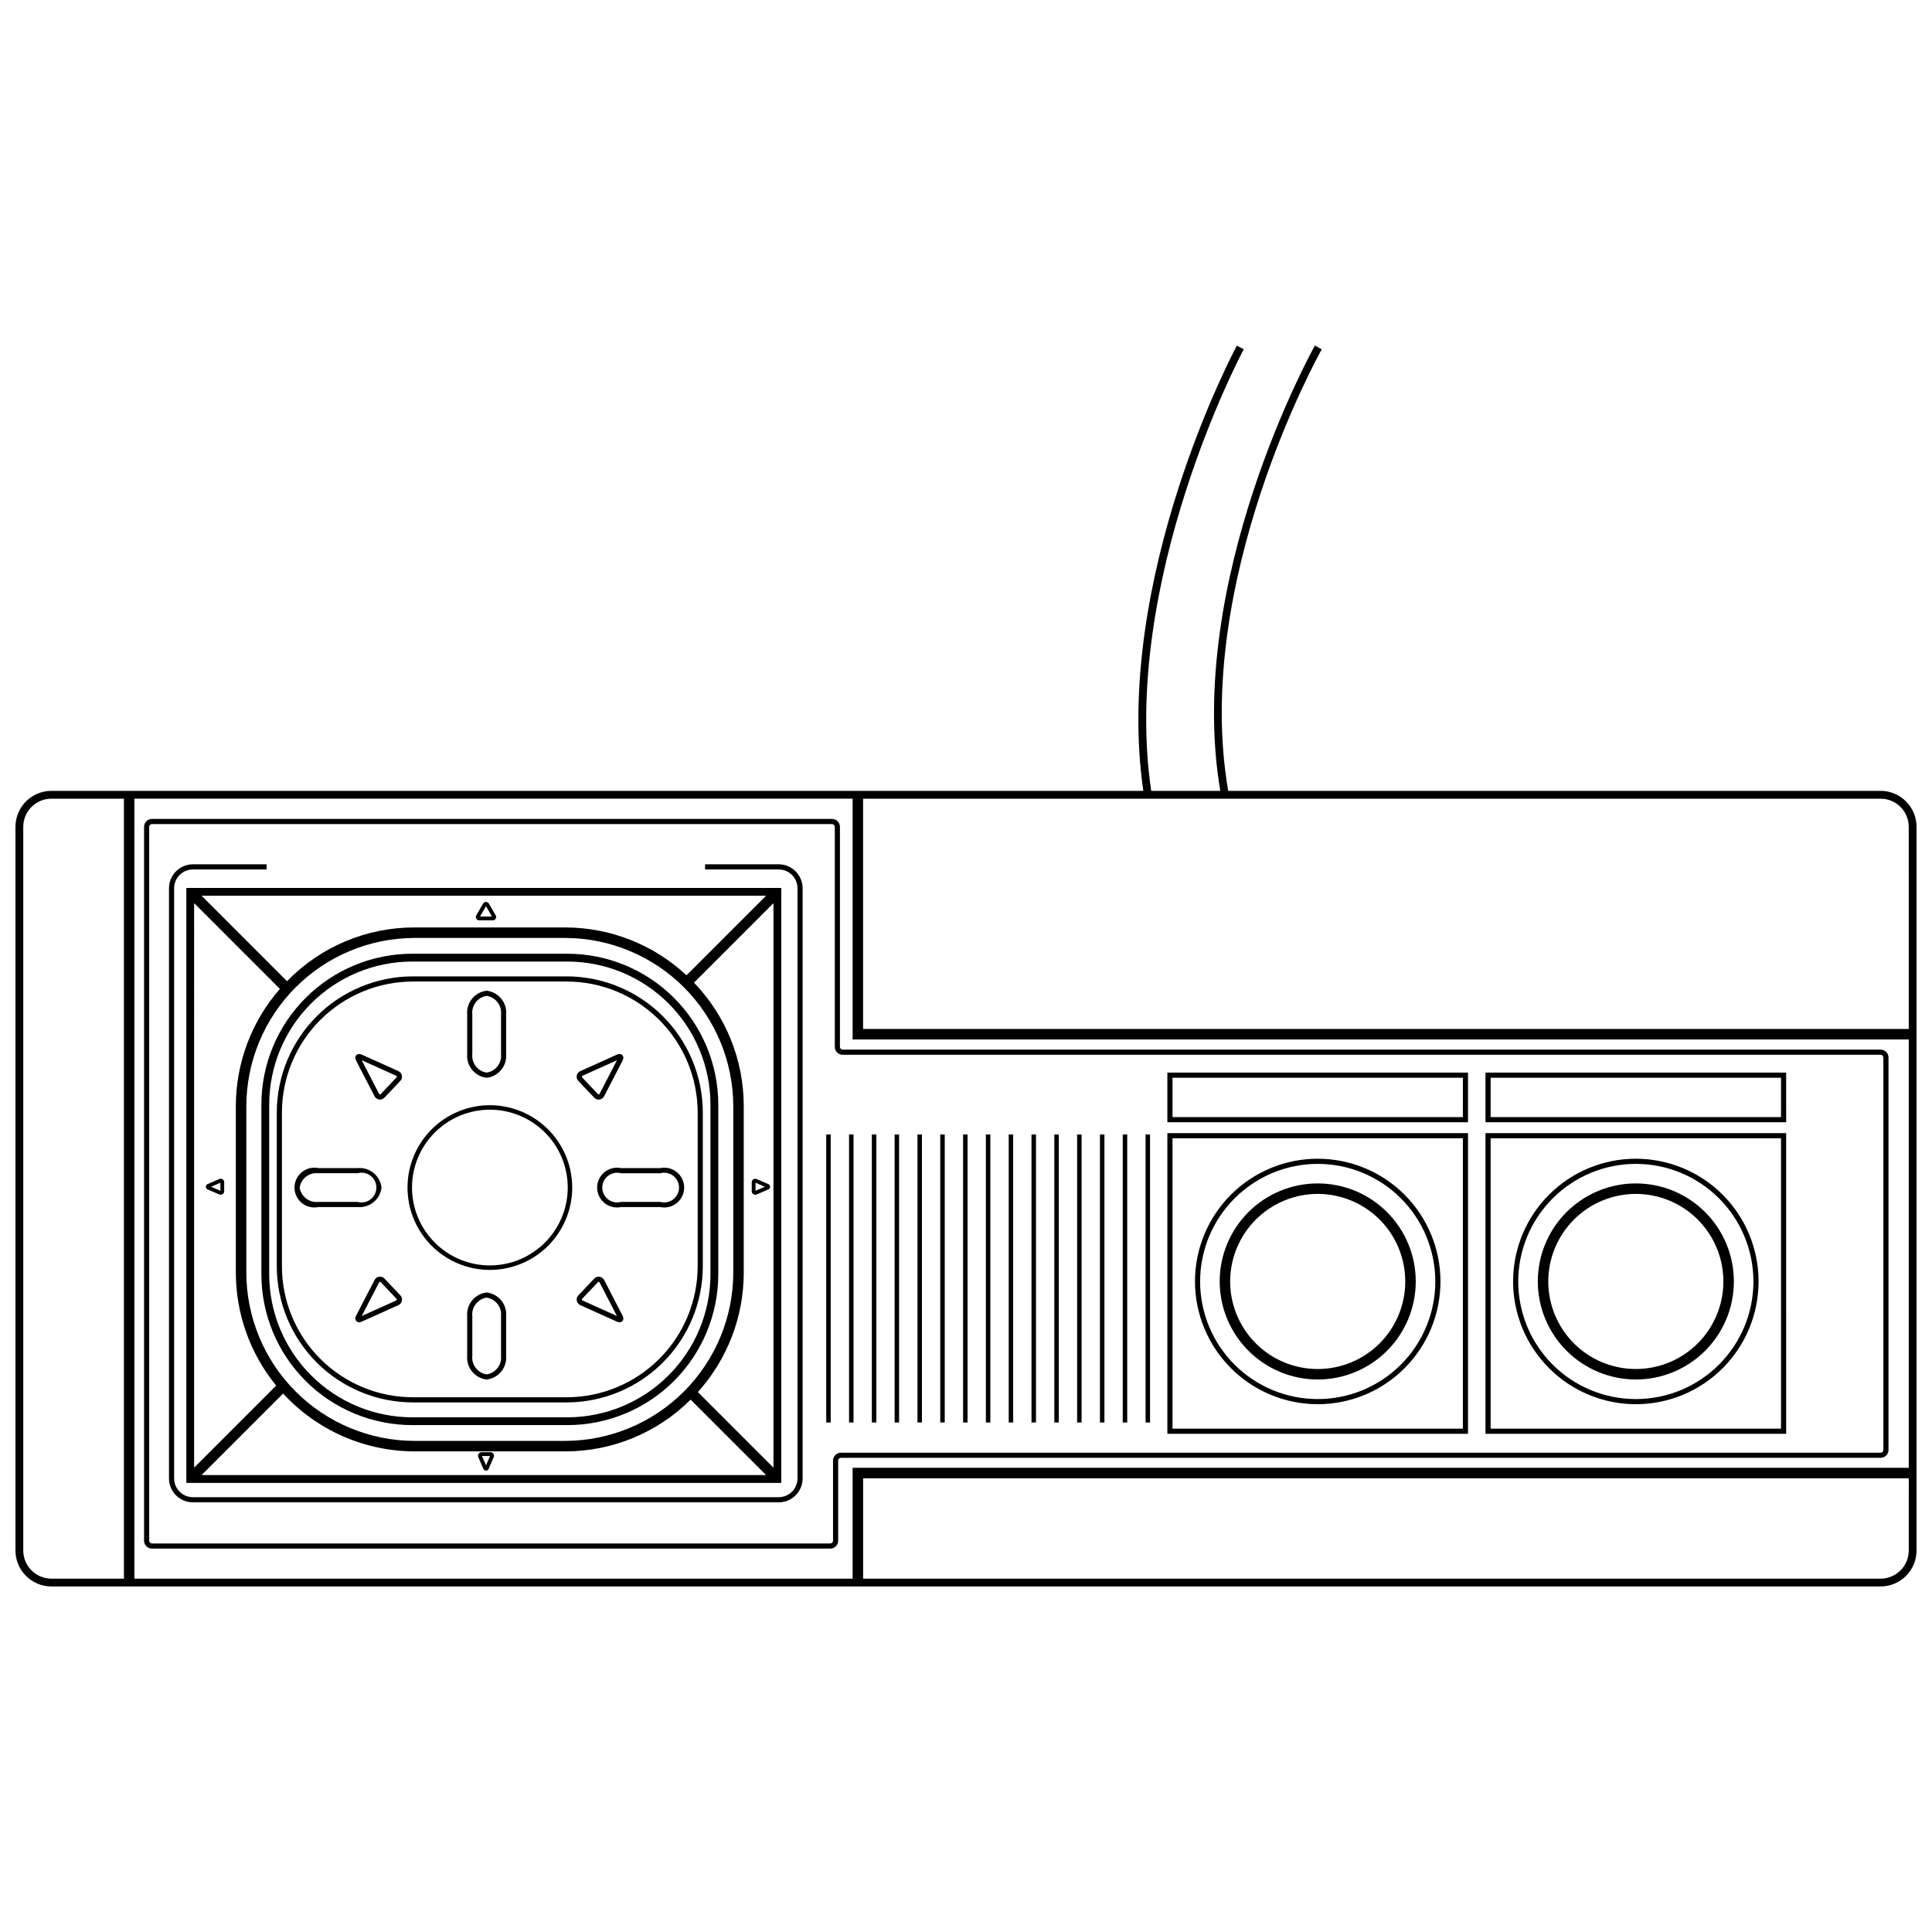 <?xml version="1.0" encoding="UTF-8"?>
<!-- Uploaded to: ICON Repo, www.iconrepo.com, Generator: ICON Repo Mixer Tools -->
<svg width="800px" height="800px" version="1.1" viewBox="144 144 512 512" xmlns="http://www.w3.org/2000/svg">
 <defs>
  <clipPath id="a">
   <path d="m148.09 235h503.81v330h-503.81z"/>
  </clipPath>
 </defs>
 <g clip-path="url(#a)">
  <path d="m642.38 353.59h-172.89c-9.605-55.34 24.281-116.11 24.621-116.71l0.164-0.285-1.805-1.023-0.16 0.289c-0.348 0.613-34.402 62-24.918 117.73l-18.312-0.004c-8.168-55.418 24.047-116.12 24.375-116.73l0.156-0.289-1.828-0.977-0.152 0.289c-0.328 0.609-32.781 61.5-24.641 117.71l-289.37-0.004c-5.258 0.008-9.52 4.269-9.523 9.531v191.78c0.004 5.262 4.266 9.523 9.523 9.527h484.76c5.258-0.004 9.52-4.266 9.523-9.527v-191.78c-0.004-5.262-4.266-9.523-9.523-9.531zm-465.54 208.77h-19.219c-4.113-0.008-7.449-3.344-7.457-7.461v-191.78c0.004-4.117 3.344-7.453 7.457-7.457h19.219zm473-7.461c-0.004 4.117-3.34 7.453-7.457 7.461h-269.65v-26.594h277.11zm0-21.91h-279.89v29.371h-190.34v-206.7h190.34v63.809h279.89zm0-116.3h-277.11v-61.027h269.65c4.117 0.004 7.453 3.34 7.457 7.457z"/>
 </g>
 <path d="m334.35 481.71v-45.004c-0.012-10.594-4.227-20.75-11.715-28.238-7.492-7.492-17.648-11.707-28.242-11.719h-41.168c-10.594 0.012-20.75 4.227-28.242 11.719-7.492 7.488-11.703 17.645-11.715 28.238v45.004c0.012 10.594 4.223 20.75 11.715 28.242 7.488 7.492 17.648 11.703 28.242 11.715h41.168c10.594-0.012 20.75-4.223 28.242-11.715 7.488-7.492 11.703-17.648 11.715-28.242zm-119.01 0v-45.004c0.012-10.043 4.004-19.672 11.109-26.777 7.102-7.102 16.73-11.098 26.777-11.109h41.168c10.047 0.012 19.676 4.008 26.777 11.109 7.102 7.106 11.098 16.734 11.109 26.777v45.004c-0.012 10.047-4.008 19.676-11.109 26.777-7.102 7.106-16.73 11.102-26.777 11.113h-41.168c-10.047-0.012-19.676-4.008-26.777-11.113-7.106-7.102-11.098-16.73-11.109-26.777z"/>
 <path d="m330.25 479.59v-40.773c-0.008-9.562-3.812-18.73-10.57-25.492-6.762-6.758-15.93-10.562-25.492-10.574h-40.77c-9.562 0.012-18.73 3.812-25.488 10.574-6.762 6.762-10.566 15.93-10.578 25.492v40.773c0.012 9.559 3.816 18.727 10.578 25.488 6.762 6.762 15.926 10.562 25.488 10.574h40.77c9.562-0.012 18.73-3.812 25.488-10.574 6.762-6.762 10.566-15.93 10.574-25.488zm-36.062 34.699h-40.77c-9.199-0.008-18.02-3.668-24.527-10.176-6.508-6.504-10.164-15.324-10.176-24.523v-40.773c0.008-9.199 3.668-18.023 10.176-24.527 6.508-6.504 15.328-10.164 24.527-10.176h40.77c9.203 0.012 18.023 3.672 24.527 10.176 6.504 6.508 10.164 15.328 10.176 24.527v40.773c-0.012 9.199-3.672 18.02-10.176 24.523-6.508 6.508-15.328 10.164-24.527 10.176z"/>
 <path d="m493.21 509.58c6.891 0 13.5-2.738 18.371-7.613 4.871-4.871 7.609-11.48 7.609-18.371s-2.738-13.496-7.609-18.371c-4.875-4.871-11.48-7.609-18.371-7.606-6.891 0-13.5 2.734-18.371 7.609-4.875 4.871-7.609 11.48-7.609 18.371 0.008 6.887 2.746 13.492 7.617 18.363s11.477 7.609 18.363 7.617zm0-49.18v-0.004c6.152 0.004 12.055 2.449 16.406 6.801 4.352 4.352 6.793 10.254 6.793 16.406 0 6.152-2.445 12.055-6.797 16.406-4.352 4.352-10.254 6.793-16.406 6.793-6.156 0-12.059-2.445-16.406-6.797-4.352-4.352-6.797-10.254-6.797-16.406 0.008-6.152 2.457-12.051 6.805-16.398 4.352-4.352 10.25-6.797 16.402-6.805z"/>
 <path d="m493.21 516.13c8.625 0 16.902-3.426 23-9.527 6.102-6.098 9.527-14.371 9.527-23 0.004-8.625-3.426-16.898-9.523-23-6.102-6.102-14.375-9.527-23.004-9.527-8.625 0-16.898 3.426-23 9.527-6.098 6.098-9.527 14.371-9.527 23 0.012 8.625 3.441 16.891 9.539 22.988 6.098 6.102 14.363 9.531 22.988 9.539zm0-63.691c8.266 0.004 16.191 3.285 22.035 9.133 5.844 5.844 9.125 13.77 9.125 22.035s-3.285 16.191-9.129 22.035-13.773 9.129-22.035 9.125c-8.266 0-16.191-3.281-22.039-9.129-5.844-5.844-9.125-13.77-9.125-22.035 0.012-8.262 3.297-16.184 9.141-22.027 5.844-5.84 13.766-9.129 22.027-9.137z"/>
 <path d="m577.51 509.58c6.891 0 13.5-2.738 18.371-7.609 4.875-4.871 7.613-11.48 7.613-18.371 0-6.891-2.738-13.5-7.609-18.371-4.871-4.875-11.48-7.609-18.371-7.609s-13.5 2.734-18.371 7.609c-4.875 4.871-7.609 11.48-7.609 18.371 0.008 6.887 2.746 13.492 7.617 18.359 4.867 4.871 11.473 7.613 18.359 7.621zm0-49.18v-0.004c6.152 0 12.055 2.445 16.406 6.797 4.352 4.352 6.797 10.254 6.797 16.41 0 6.152-2.445 12.055-6.797 16.406-4.352 4.352-10.254 6.793-16.406 6.793-6.156 0-12.059-2.445-16.406-6.797-4.352-4.352-6.797-10.254-6.797-16.406 0.008-6.152 2.453-12.047 6.805-16.398 4.348-4.348 10.246-6.797 16.398-6.805z"/>
 <path d="m577.51 516.13c8.625 0 16.902-3.426 23-9.527 6.102-6.098 9.527-14.371 9.527-23 0.004-8.625-3.426-16.898-9.523-23-6.102-6.102-14.375-9.527-23.004-9.527-8.625 0-16.898 3.426-23 9.527-6.098 6.098-9.527 14.371-9.527 23 0.012 8.625 3.441 16.891 9.539 22.988 6.098 6.102 14.363 9.531 22.988 9.539zm0-63.691c8.266 0 16.191 3.285 22.035 9.129 5.848 5.844 9.129 13.773 9.129 22.039 0 8.262-3.285 16.191-9.129 22.035s-13.77 9.129-22.035 9.125c-8.266 0-16.191-3.281-22.039-9.125-5.844-5.848-9.125-13.773-9.125-22.039 0.008-8.262 3.297-16.184 9.137-22.023 5.844-5.844 13.766-9.129 22.027-9.141z"/>
 <path d="m273.82 436.89c-5.785 0-11.34 2.301-15.43 6.391-4.094 4.094-6.394 9.645-6.394 15.434s2.297 11.34 6.391 15.434 9.645 6.391 15.43 6.394c5.789 0 11.34-2.301 15.434-6.394 4.094-4.09 6.394-9.645 6.394-15.43-0.008-5.789-2.309-11.336-6.398-15.426-4.09-4.094-9.637-6.394-15.426-6.402zm0 42.461v0.004c-5.473-0.004-10.719-2.176-14.59-6.047-3.867-3.871-6.043-9.121-6.043-14.594s2.176-10.723 6.047-14.59c3.871-3.871 9.117-6.043 14.594-6.043 5.473 0 10.719 2.176 14.59 6.043 3.871 3.871 6.043 9.121 6.043 14.594-0.008 5.469-2.184 10.715-6.051 14.586-3.871 3.867-9.117 6.043-14.59 6.051z"/>
 <path d="m272.97 429.62c3.16-0.363 5.453-3.18 5.164-6.344v-10.379c0.289-3.168-2.004-5.984-5.164-6.344-3.156 0.359-5.449 3.176-5.16 6.344v10.379c-0.289 3.164 2.004 5.981 5.16 6.344zm-3.801-16.723c-0.273-2.414 1.402-4.613 3.801-4.981 2.398 0.367 4.078 2.566 3.805 4.981v10.379c0.273 2.41-1.406 4.609-3.805 4.977-2.398-0.367-4.074-2.566-3.801-4.977z"/>
 <path d="m272.97 486.52c-3.156 0.363-5.449 3.18-5.16 6.344v10.379c-0.289 3.168 2.004 5.981 5.16 6.344 3.16-0.363 5.453-3.176 5.164-6.344v-10.379c0.289-3.164-2.004-5.981-5.164-6.344zm3.805 16.723c0.273 2.414-1.402 4.613-3.805 4.984-2.398-0.371-4.074-2.57-3.801-4.984v-10.379c-0.273-2.41 1.402-4.609 3.801-4.981 2.402 0.371 4.078 2.57 3.805 4.981z"/>
 <path d="m245.11 458.72c-0.363-3.16-3.18-5.453-6.344-5.164h-10.379c-1.555-0.324-3.168 0.07-4.398 1.07-1.23 1.004-1.945 2.504-1.945 4.09 0 1.59 0.715 3.09 1.945 4.094 1.23 1 2.844 1.395 4.398 1.07h10.379c3.164 0.289 5.981-2.004 6.344-5.16zm-21.703 0c0.371-2.398 2.57-4.078 4.981-3.801h10.379c1.184-0.324 2.453-0.078 3.43 0.668 0.977 0.742 1.551 1.902 1.551 3.133 0 1.227-0.574 2.387-1.551 3.129-0.977 0.746-2.246 0.992-3.43 0.668h-10.379c-2.41 0.277-4.609-1.398-4.981-3.797z"/>
 <path d="m318.97 453.56h-10.379c-1.551-0.324-3.168 0.07-4.398 1.07-1.23 1.004-1.945 2.504-1.945 4.09 0 1.59 0.715 3.09 1.945 4.094 1.23 1 2.848 1.395 4.398 1.07h10.379c1.555 0.324 3.168-0.07 4.398-1.07 1.23-1.004 1.945-2.504 1.945-4.094 0-1.586-0.715-3.086-1.945-4.09-1.23-1-2.844-1.395-4.398-1.07zm0 8.965-10.379-0.004c-1.184 0.324-2.453 0.078-3.43-0.668-0.977-0.742-1.551-1.902-1.551-3.129 0-1.23 0.574-2.391 1.551-3.133 0.977-0.746 2.246-0.992 3.43-0.668h10.379c1.184-0.324 2.453-0.078 3.43 0.668 0.977 0.742 1.551 1.902 1.551 3.133 0 1.227-0.574 2.387-1.551 3.129-0.977 0.746-2.246 0.992-3.43 0.668z"/>
 <path d="m243.22 434.44c0.238 0.508 0.711 0.863 1.262 0.949 0.066 0.012 0.133 0.016 0.199 0.016 0.484-0.008 0.941-0.219 1.262-0.578l4.078-4.309c0.41-0.383 0.594-0.949 0.484-1.496-0.109-0.551-0.492-1.004-1.016-1.203l-9.57-4.312c-0.84-0.379-1.297-0.094-1.492 0.113-0.195 0.203-0.461 0.672-0.031 1.5zm5.711-5.379c0.117 0.016 0.215 0.105 0.238 0.223 0.023 0.117-0.031 0.238-0.137 0.297l-4.086 4.309h0.004c-0.07 0.09-0.176 0.145-0.285 0.148-0.082-0.012-0.168-0.094-0.234-0.223l-4.574-8.844z"/>
 <path d="m301.41 434.83c0.32 0.359 0.777 0.57 1.258 0.578 0.07 0 0.141-0.004 0.211-0.016 0.551-0.09 1.02-0.445 1.258-0.949l4.82-9.32c0.43-0.828 0.164-1.293-0.031-1.5-0.195-0.203-0.648-0.492-1.492-0.113l-9.57 4.312c-0.523 0.195-0.91 0.652-1.02 1.199-0.105 0.551 0.078 1.117 0.488 1.5zm-2.988-5.766 9.078-4.09-4.574 8.84-0.004 0.004c-0.039 0.109-0.129 0.191-0.238 0.227-0.109-0.02-0.207-0.074-0.281-0.152l-4.082-4.309c-0.086-0.074-0.133-0.184-0.133-0.297 0.016-0.082 0.102-0.16 0.234-0.223z"/>
 <path d="m245.95 482.9c-0.359-0.43-0.914-0.641-1.469-0.562-0.555 0.078-1.027 0.438-1.254 0.949l-4.824 9.32c-0.43 0.828-0.164 1.293 0.027 1.496 0.188 0.203 0.457 0.312 0.734 0.305 0.262-0.008 0.523-0.07 0.762-0.188l9.574-4.309c0.523-0.199 0.906-0.656 1.016-1.207 0.105-0.547-0.078-1.113-0.488-1.496zm2.988 5.766-9.078 4.09 4.574-8.844h0.004c0.043-0.113 0.137-0.199 0.254-0.227 0.105 0.016 0.199 0.07 0.266 0.152l4.078 4.309c0.09 0.074 0.141 0.18 0.141 0.297-0.043 0.105-0.129 0.184-0.238 0.223z"/>
 <path d="m304.14 483.29c-0.238-0.504-0.711-0.855-1.258-0.949-0.551-0.062-1.098 0.145-1.465 0.562l-4.082 4.309c-0.41 0.383-0.59 0.949-0.484 1.5 0.109 0.547 0.492 1.004 1.016 1.203l9.57 4.309c0.238 0.117 0.5 0.18 0.762 0.188 0.277 0.008 0.543-0.102 0.734-0.301 0.195-0.203 0.453-0.672 0.027-1.5zm-5.711 5.383c-0.133-0.062-0.223-0.145-0.238-0.223-0.004-0.117 0.047-0.227 0.133-0.301l4.082-4.309c0.098-0.102 0.156-0.172 0.285-0.148 0.082 0.012 0.168 0.094 0.234 0.223l4.574 8.84z"/>
 <path d="m350.36 373.05h-19.512v1.363h19.516l-0.004 0.004c2.75 0 4.981 2.227 4.984 4.977v156.4c-0.004 2.75-2.234 4.977-4.984 4.981h-155.23c-2.75-0.004-4.981-2.231-4.984-4.981v-156.4c0.004-2.746 2.234-4.977 4.984-4.977h19.516v-1.363l-19.516-0.004c-3.504 0.004-6.34 2.844-6.344 6.344v156.4c0 3.5 2.84 6.34 6.344 6.344h155.23c3.504-0.004 6.344-2.844 6.344-6.344v-156.4c-0.004-3.5-2.84-6.34-6.344-6.344z"/>
 <path d="m271.05 387.89h3.484c0.34 0.031 0.664-0.137 0.832-0.43 0.172-0.297 0.156-0.66-0.035-0.938l-1.746-3.019v-0.004c-0.156-0.293-0.461-0.48-0.793-0.48s-0.637 0.188-0.793 0.48l-1.742 3.019v0.004c-0.191 0.277-0.207 0.641-0.039 0.934 0.168 0.293 0.492 0.465 0.832 0.434zm1.746-3.738 1.57 2.727-3.148-0.004z"/>
 <path d="m273.93 528.85h-2.262c-0.332-0.012-0.648 0.145-0.84 0.418-0.172 0.285-0.191 0.637-0.051 0.938l1.277 2.949h0.004c0.09 0.336 0.395 0.566 0.742 0.566s0.652-0.23 0.746-0.566l1.273-2.949c0.152-0.297 0.133-0.656-0.051-0.934-0.184-0.281-0.504-0.441-0.84-0.422zm-1.133 3.477-1.062-2.469 2.133 0.008z"/>
 <path d="m202.06 456.48-2.949 1.277h0.004c-0.336 0.09-0.57 0.395-0.57 0.746 0 0.348 0.234 0.652 0.57 0.742l2.949 1.277h-0.004c0.141 0.059 0.289 0.094 0.441 0.094 0.176 0 0.348-0.047 0.496-0.145 0.273-0.191 0.43-0.508 0.418-0.84v-2.262c0.02-0.336-0.141-0.656-0.418-0.84-0.281-0.184-0.637-0.203-0.938-0.051zm0.348 3.09-2.469-1.07 2.469-1.066z"/>
 <path d="m344.13 460.62c0.152 0 0.301-0.035 0.441-0.094l2.949-1.277c0.336-0.09 0.57-0.395 0.57-0.742 0-0.352-0.234-0.656-0.57-0.746l-2.949-1.277c-0.297-0.152-0.656-0.133-0.938 0.051-0.277 0.184-0.438 0.504-0.418 0.84v2.262c-0.012 0.332 0.145 0.648 0.418 0.84 0.148 0.094 0.32 0.145 0.496 0.145zm0.094-3.188 2.469 1.07-2.469 1.066z"/>
 <path d="m366.59 421.43v-58.309c0-1.16-0.938-2.098-2.094-2.102h-180.22c-1.16 0.004-2.098 0.941-2.098 2.102v189.18c0 1.156 0.938 2.094 2.098 2.094h179.75c1.16 0 2.098-0.938 2.098-2.094v-21.23c0-0.406 0.328-0.734 0.734-0.734h275.52c1.156 0 2.094-0.941 2.094-2.098v-103.98c0-1.156-0.938-2.098-2.094-2.098h-275.05c-0.406 0-0.734-0.328-0.738-0.73zm276.52 2.832 0.004 103.98c0 0.406-0.328 0.738-0.734 0.738h-275.52c-1.156 0-2.094 0.938-2.098 2.094v21.23c0 0.406-0.328 0.734-0.734 0.734h-179.75c-0.406 0-0.738-0.328-0.738-0.734v-189.18c0-0.406 0.332-0.734 0.738-0.734h180.22c0.406 0 0.734 0.328 0.734 0.734v58.309c0 1.156 0.941 2.094 2.098 2.094h275.05c0.402 0.004 0.73 0.332 0.734 0.734z"/>
 <path d="m362.96 444.65h1.184v76.324h-1.184z"/>
 <path d="m369.01 444.65h1.184v76.324h-1.184z"/>
 <path d="m375.05 444.65h1.184v76.324h-1.184z"/>
 <path d="m381.09 444.65h1.184v76.324h-1.184z"/>
 <path d="m387.14 444.65h1.184v76.324h-1.184z"/>
 <path d="m393.18 444.65h1.184v76.324h-1.184z"/>
 <path d="m399.23 444.65h1.184v76.324h-1.184z"/>
 <path d="m405.27 444.65h1.184v76.324h-1.184z"/>
 <path d="m411.32 444.65h1.184v76.324h-1.184z"/>
 <path d="m417.36 444.65h1.184v76.324h-1.184z"/>
 <path d="m423.41 444.65h1.184v76.324h-1.184z"/>
 <path d="m429.45 444.65h1.184v76.324h-1.184z"/>
 <path d="m435.5 444.65h1.184v76.324h-1.184z"/>
 <path d="m441.54 444.65h1.184v76.324h-1.184z"/>
 <path d="m447.59 444.65h1.184v76.324h-1.184z"/>
 <path d="m533.04 444.29h-79.676v79.68h79.676zm-1.363 78.316h-76.953v-76.953h76.957z"/>
 <path d="m533.04 428.25h-79.676v13.16h79.676zm-1.363 11.797h-76.953v-10.43h76.957z"/>
 <path d="m617.35 444.29h-79.676v79.68h79.68zm-1.363 78.316h-76.953v-76.953h76.953z"/>
 <path d="m617.35 428.25h-79.676v13.16h79.68zm-1.363 11.797h-76.953v-10.43h76.953z"/>
 <path d="m193.38 536.98h157.67v-157.67h-157.67zm4.035-2.07 21.609-21.605c8.977 9.75 21.613 15.309 34.867 15.328h39.824c12.484 0.027 24.465-4.906 33.309-13.715l19.992 19.992zm11.863-53.664v-44.07c0.016-11.828 4.719-23.168 13.082-31.531s19.703-13.066 31.531-13.078h39.824c11.828 0.012 23.164 4.719 31.527 13.078 8.363 8.363 13.07 19.703 13.082 31.531v44.07c-0.012 11.828-4.719 23.164-13.082 31.527-8.363 8.363-19.699 13.07-31.527 13.082h-39.824c-11.828-0.012-23.168-4.715-31.531-13.078-8.363-8.363-13.066-19.703-13.082-31.531zm139.7 51.703-20.039-20.039c7.832-8.688 12.168-19.969 12.16-31.664v-44.07c0.02-12.219-4.711-23.965-13.188-32.762l21.066-21.07zm-1.965-151.57-21.09 21.086 0.004-0.004c-8.742-8.156-20.258-12.688-32.215-12.68h-39.824c-12.742-0.031-24.949 5.109-33.824 14.246l-22.652-22.652zm-151.57 1.961 22.73 22.73v-0.004c-7.523 8.617-11.672 19.664-11.676 31.105v44.07c0.008 10.918 3.785 21.5 10.695 29.953l-21.75 21.75z"/>
</svg>